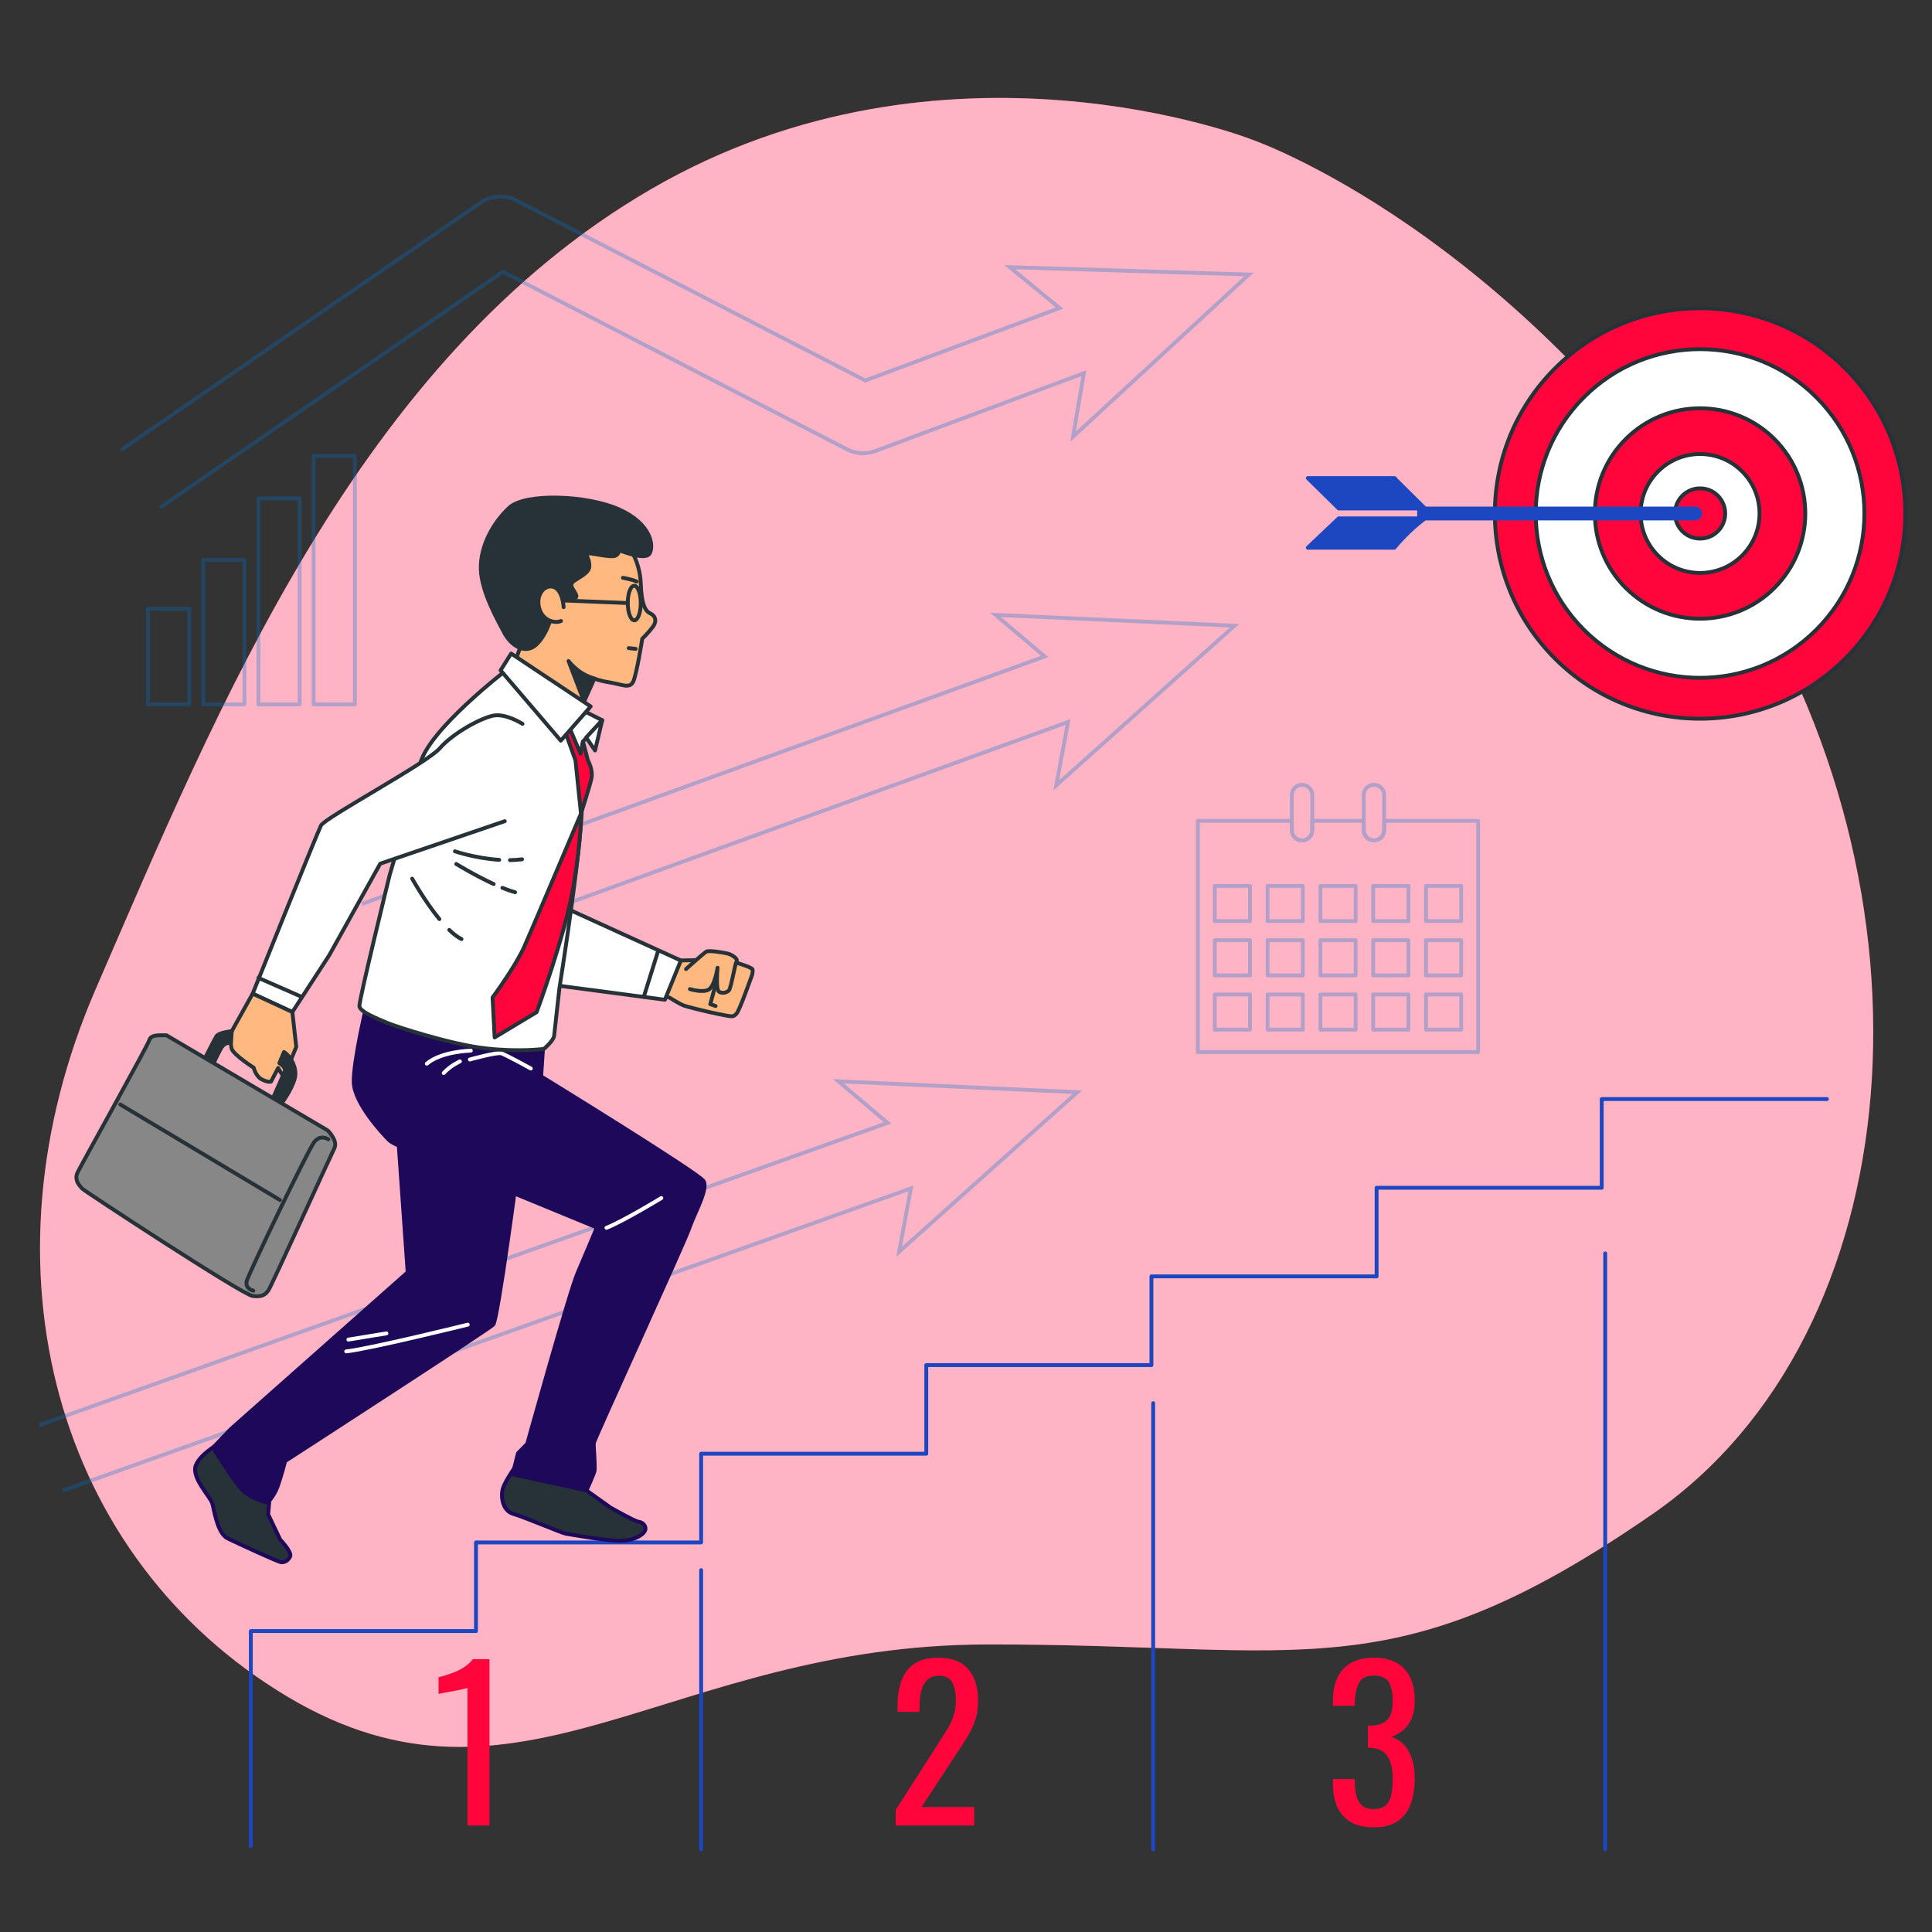 <svg width="500" height="500" viewBox="0 0 500 500" fill="none" xmlns="http://www.w3.org/2000/svg">
<rect x="0" y="0" width="500" height="500" fill="#333333" stroke="none"/>
<g clip-path="url(#clip0_0_3)">
<path d="M323.833 36.062C323.833 36.062 244.491 4.891 168.611 48.883C92.731 92.874 56.279 183.385 24.834 255.824C-6.611 328.264 14.628 403.431 74.412 439.101C134.196 474.771 172.879 425.722 255.399 425.581C337.919 425.44 360.459 438.307 427.689 391.817C494.919 345.327 504.236 231.366 447.905 145.282C391.574 59.198 323.833 36.062 323.833 36.062Z" fill="#FF053C"/>
<path opacity="0.7" d="M323.833 36.062C323.833 36.062 244.491 4.891 168.611 48.883C92.731 92.874 56.279 183.385 24.834 255.824C-6.611 328.264 14.628 403.431 74.412 439.101C134.196 474.771 172.879 425.722 255.399 425.581C337.919 425.44 360.459 438.307 427.689 391.817C494.919 345.327 504.236 231.366 447.905 145.282C391.574 59.198 323.833 36.062 323.833 36.062Z" fill="white"/>
<path d="M120.987 472.434V436.826C120.951 436.861 120.552 436.968 119.791 437.144C119.028 437.322 118.17 437.498 117.213 437.676C116.256 437.854 115.406 438.013 114.662 438.153C113.918 438.296 113.528 438.366 113.493 438.366V434.061C114.095 433.919 114.795 433.724 115.593 433.476C116.39 433.229 117.205 432.927 118.038 432.573C118.87 432.219 119.667 431.776 120.43 431.244C121.191 430.713 121.838 430.094 122.37 429.385H126.675V472.434H120.987Z" fill="#FF053C"/>
<path d="M231.807 472.434V468.395L242.755 451.335C243.569 450.06 244.323 448.873 245.014 447.774C245.705 446.676 246.271 445.515 246.715 444.293C247.157 443.07 247.379 441.662 247.379 440.068C247.379 438.084 247.06 436.525 246.422 435.39C245.784 434.257 244.668 433.69 243.074 433.69C241.727 433.69 240.682 434.062 239.938 434.806C239.194 435.55 238.68 436.525 238.396 437.729C238.112 438.934 237.971 440.227 237.971 441.609V443.044H232.284V441.556C232.284 438.97 232.63 436.746 233.321 434.886C234.012 433.027 235.128 431.583 236.669 430.555C238.21 429.528 240.256 429.014 242.808 429.014C246.28 429.014 248.867 429.997 250.567 431.963C252.268 433.93 253.118 436.649 253.118 440.121C253.118 441.964 252.896 443.575 252.453 444.957C252.01 446.339 251.434 447.633 250.726 448.837C250.017 450.042 249.238 451.282 248.387 452.558L238.502 467.652H252.108V472.435H231.807V472.434Z" fill="#FF053C"/>
<path d="M355.501 472.912C353.162 472.912 351.213 472.469 349.654 471.583C348.094 470.698 346.926 469.423 346.146 467.757C345.367 466.092 344.977 464.125 344.977 461.858V460.423H350.611C350.611 460.566 350.611 460.716 350.611 460.875C350.611 461.034 350.611 461.203 350.611 461.38C350.646 462.655 350.797 463.808 351.063 464.835C351.329 465.862 351.806 466.677 352.498 467.279C353.188 467.882 354.189 468.182 355.501 468.182C356.883 468.182 357.928 467.855 358.637 467.199C359.345 466.544 359.823 465.614 360.072 464.409C360.32 463.205 360.444 461.823 360.444 460.263C360.444 457.996 360.027 456.144 359.195 454.709C358.362 453.274 356.901 452.486 354.81 452.344C354.705 452.31 354.571 452.291 354.412 452.291C354.253 452.291 354.12 452.291 354.014 452.291V446.605C354.121 446.605 354.244 446.605 354.386 446.605C354.528 446.605 354.652 446.605 354.758 446.605C356.778 446.534 358.23 446.003 359.116 445.01C360.001 444.019 360.444 442.37 360.444 440.068C360.444 438.12 360.116 436.56 359.461 435.39C358.806 434.221 357.503 433.636 355.555 433.636C353.606 433.636 352.313 434.283 351.675 435.576C351.037 436.87 350.683 438.525 350.612 440.545C350.612 440.688 350.612 440.838 350.612 440.997C350.612 441.156 350.612 441.307 350.612 441.449H344.978V440.014C344.978 437.711 345.368 435.744 346.147 434.115C346.926 432.486 348.105 431.228 349.682 430.342C351.258 429.457 353.216 429.014 355.554 429.014C357.928 429.014 359.894 429.457 361.453 430.342C363.012 431.229 364.182 432.494 364.961 434.142C365.74 435.79 366.13 437.766 366.13 440.069C366.13 442.655 365.572 444.728 364.456 446.287C363.34 447.847 361.843 448.909 359.965 449.475C361.275 449.866 362.384 450.539 363.287 451.495C364.19 452.452 364.89 453.666 365.386 455.136C365.882 456.607 366.13 458.317 366.13 460.265C366.13 462.816 365.775 465.04 365.067 466.935C364.358 468.832 363.224 470.302 361.666 471.346C360.107 472.39 358.052 472.912 355.501 472.912Z" fill="#FF053C"/>
<g opacity="0.3">
<path d="M382.542 212.43V272.28H310.012V212.43H334.322V214.85C334.322 216.31 335.512 217.5 336.972 217.5C338.432 217.5 339.622 216.31 339.622 214.85V212.43H352.932V214.85C352.932 216.31 354.122 217.5 355.582 217.5C357.042 217.5 358.222 216.31 358.222 214.85V212.43H382.542Z" stroke="#0172D0" stroke-miterlimit="10" stroke-linecap="round" stroke-linejoin="round"/>
<path d="M323.503 229.276H314.394V238.385H323.503V229.276Z" stroke="#0172D0" stroke-miterlimit="10" stroke-linecap="round" stroke-linejoin="round"/>
<path d="M337.167 229.276H328.058V238.385H337.167V229.276Z" stroke="#0172D0" stroke-miterlimit="10" stroke-linecap="round" stroke-linejoin="round"/>
<path d="M350.831 229.276H341.722V238.385H350.831V229.276Z" stroke="#0172D0" stroke-miterlimit="10" stroke-linecap="round" stroke-linejoin="round"/>
<path d="M364.494 229.276H355.385V238.385H364.494V229.276Z" stroke="#0172D0" stroke-miterlimit="10" stroke-linecap="round" stroke-linejoin="round"/>
<path d="M378.158 229.276H369.049V238.385H378.158V229.276Z" stroke="#0172D0" stroke-miterlimit="10" stroke-linecap="round" stroke-linejoin="round"/>
<path d="M323.503 243.319H314.394V252.428H323.503V243.319Z" stroke="#0172D0" stroke-miterlimit="10" stroke-linecap="round" stroke-linejoin="round"/>
<path d="M337.167 243.319H328.058V252.428H337.167V243.319Z" stroke="#0172D0" stroke-miterlimit="10" stroke-linecap="round" stroke-linejoin="round"/>
<path d="M350.831 243.319H341.722V252.428H350.831V243.319Z" stroke="#0172D0" stroke-miterlimit="10" stroke-linecap="round" stroke-linejoin="round"/>
<path d="M364.494 243.319H355.385V252.428H364.494V243.319Z" stroke="#0172D0" stroke-miterlimit="10" stroke-linecap="round" stroke-linejoin="round"/>
<path d="M378.158 243.319H369.049V252.428H378.158V243.319Z" stroke="#0172D0" stroke-miterlimit="10" stroke-linecap="round" stroke-linejoin="round"/>
<path d="M323.503 257.362H314.394V266.471H323.503V257.362Z" stroke="#0172D0" stroke-miterlimit="10" stroke-linecap="round" stroke-linejoin="round"/>
<path d="M337.167 257.362H328.058V266.471H337.167V257.362Z" stroke="#0172D0" stroke-miterlimit="10" stroke-linecap="round" stroke-linejoin="round"/>
<path d="M350.831 257.362H341.722V266.471H350.831V257.362Z" stroke="#0172D0" stroke-miterlimit="10" stroke-linecap="round" stroke-linejoin="round"/>
<path d="M364.494 257.362H355.385V266.471H364.494V257.362Z" stroke="#0172D0" stroke-miterlimit="10" stroke-linecap="round" stroke-linejoin="round"/>
<path d="M378.158 257.362H369.049V266.471H378.158V257.362Z" stroke="#0172D0" stroke-miterlimit="10" stroke-linecap="round" stroke-linejoin="round"/>
<path d="M339.622 205.74V214.85C339.622 216.31 338.432 217.5 336.972 217.5C335.512 217.5 334.322 216.31 334.322 214.85V205.74C334.322 204.28 335.512 203.1 336.972 203.1C338.432 203.1 339.622 204.28 339.622 205.74Z" stroke="#0172D0" stroke-miterlimit="10" stroke-linecap="round" stroke-linejoin="round"/>
<path d="M358.222 205.74V214.85C358.222 216.31 357.042 217.5 355.582 217.5C354.122 217.5 352.932 216.31 352.932 214.85V205.74C352.932 204.28 354.122 203.1 355.582 203.1C357.042 203.1 358.222 204.28 358.222 205.74Z" stroke="#0172D0" stroke-miterlimit="10" stroke-linecap="round" stroke-linejoin="round"/>
</g>
<g opacity="0.3">
<path d="M48.973 157.558H38.295V182.29H48.973V157.558Z" stroke="#0172D0" stroke-miterlimit="10" stroke-linecap="round" stroke-linejoin="round"/>
<path d="M63.263 144.917H52.585V182.29H63.263V144.917Z" stroke="#0172D0" stroke-miterlimit="10" stroke-linecap="round" stroke-linejoin="round"/>
<path d="M77.553 128.979H66.875V182.29H77.553V128.979Z" stroke="#0172D0" stroke-miterlimit="10" stroke-linecap="round" stroke-linejoin="round"/>
<path d="M91.842 117.987H81.164V182.29H91.842V117.987Z" stroke="#0172D0" stroke-miterlimit="10" stroke-linecap="round" stroke-linejoin="round"/>
</g>
<path d="M477.533 170.446C498.273 149.705 498.273 116.077 477.533 95.337C456.792 74.596 423.164 74.596 402.423 95.337C381.682 116.077 381.682 149.705 402.423 170.446C423.164 191.187 456.792 191.187 477.533 170.446Z" fill="#FF053C" stroke="#263238" stroke-miterlimit="10" stroke-linecap="round" stroke-linejoin="round"/>
<path d="M470.051 162.965C486.661 146.356 486.661 119.427 470.051 102.818C453.442 86.208 426.513 86.208 409.904 102.818C393.295 119.427 393.295 146.356 409.904 162.965C426.513 179.574 453.442 179.574 470.051 162.965Z" fill="white" stroke="#263238" stroke-miterlimit="10" stroke-linecap="round" stroke-linejoin="round"/>
<path d="M459.232 152.146C469.866 141.512 469.866 124.271 459.232 113.637C448.598 103.003 431.357 103.003 420.723 113.637C410.09 124.271 410.09 141.512 420.723 152.146C431.357 162.779 448.598 162.779 459.232 152.146Z" fill="#FF053C" stroke="#263238" stroke-miterlimit="10" stroke-linecap="round" stroke-linejoin="round"/>
<path d="M450.859 143.773C456.869 137.763 456.869 128.019 450.859 122.01C444.85 116 435.106 116 429.096 122.01C423.087 128.019 423.087 137.763 429.096 143.773C435.106 149.783 444.85 149.783 450.859 143.773Z" fill="white" stroke="#263238" stroke-miterlimit="10" stroke-linecap="round" stroke-linejoin="round"/>
<path d="M446.48 132.889C446.48 129.3 443.571 126.391 439.982 126.391C436.393 126.391 433.484 129.3 433.484 132.889C433.484 136.478 436.393 139.387 439.982 139.387C443.571 139.387 446.48 136.478 446.48 132.889Z" fill="#FF053C" stroke="#263238" stroke-miterlimit="10" stroke-linecap="round" stroke-linejoin="round"/>
<path d="M438.695 134.177H367.268V131.602H438.695C439.406 131.602 439.983 132.179 439.983 132.89C439.982 133.6 439.406 134.177 438.695 134.177Z" fill="#1C47C1" stroke="#1C47C1" stroke-miterlimit="10" stroke-linecap="round" stroke-linejoin="round"/>
<path d="M360.921 123.731L361.318 124.191L368.784 131.592H346.449L338.457 123.731H360.921Z" fill="#1C47C1" stroke="#1C47C1" stroke-miterlimit="10" stroke-linecap="round" stroke-linejoin="round"/>
<path d="M338.457 141.749L346.449 134.155H368.784C365.877 136.335 363.237 138.91 360.855 141.749H338.457Z" fill="#1C47C1" stroke="#1C47C1" stroke-miterlimit="10" stroke-linecap="round" stroke-linejoin="round"/>
<path opacity="0.3" d="M41.436 131.363L130.137 70.337L219.234 116.299C221.488 117.461 224.129 117.618 226.506 116.733L280.504 96.584L277.7 113.018L323.205 71.045L261.329 69.145L274.209 79.721L223.944 98.477L133.599 51.87C130.652 50.35 127.106 50.574 124.372 52.454L31.232 116.535" stroke="#0172D0" stroke-miterlimit="10"/>
<path opacity="0.3" d="M99.711 250.9L276.405 186.852L273.358 203.243L319.481 161.949L257.64 159.131L270.362 169.897L93.669 233.944" stroke="#0172D0" stroke-miterlimit="10"/>
<path opacity="0.3" d="M16.257 385.767L235.736 307.562L232.689 323.952L278.812 282.659L216.971 279.841L229.694 290.607L10.215 368.812" stroke="#0172D0" stroke-miterlimit="10"/>
<path d="M64.915 477.741V422.116H123.186V399.175H181.458V376.223H239.72V353.282H297.992V330.33H356.263V307.389H414.526V284.437H472.798" stroke="#1C47C1" stroke-miterlimit="10" stroke-linecap="round" stroke-linejoin="round"/>
<path d="M181.458 406.349V478.625" stroke="#1C47C1" stroke-miterlimit="10" stroke-linecap="round" stroke-linejoin="round"/>
<path d="M298.441 363.132V478.625" stroke="#1C47C1" stroke-miterlimit="10" stroke-linecap="round" stroke-linejoin="round"/>
<path d="M415.425 324.385V478.625" stroke="#1C47C1" stroke-miterlimit="10" stroke-linecap="round" stroke-linejoin="round"/>
<path d="M69.819 387.07L69.4 391.904L72.505 398.436C72.505 398.436 75.631 401.679 75.088 402.806C74.545 403.934 73.642 404.367 72.801 404.309C71.961 404.251 61.604 399.436 58.927 398.146C56.25 396.856 55.462 390.92 54.946 389.108C54.43 387.296 49.461 382.471 50.673 379.235C51.885 375.999 57.926 372.831 57.926 372.831L69.819 387.07Z" fill="#263238" stroke="#1D0859" stroke-miterlimit="10" stroke-linecap="round" stroke-linejoin="round"/>
<path d="M102.966 293.122L105.504 329.278L59.701 369.866L55.153 374.621C55.153 374.621 60.731 383.919 63.076 385.957C65.421 387.994 69.212 388.913 69.212 388.913C69.212 388.913 70.894 387.304 71.831 384.731C72.768 382.158 73.806 378.122 73.806 378.122C73.806 378.122 126.445 344.054 127.646 342.818C128.847 341.582 134.048 302.056 134.048 302.056L102.966 293.122Z" fill="#1D0859" stroke="#1D0859" stroke-miterlimit="10" stroke-linecap="round" stroke-linejoin="round"/>
<path d="M121.057 342.819C121.057 342.819 95.316 349.168 89.597 349.739" stroke="white" stroke-miterlimit="10" stroke-linecap="round" stroke-linejoin="round"/>
<path d="M100.008 345.078L90.161 346.685" stroke="white" stroke-miterlimit="10" stroke-linecap="round" stroke-linejoin="round"/>
<path d="M148.867 383.661L158.058 390.191C158.058 390.191 164.278 393.715 165.21 393.818C166.143 393.922 167.162 394.664 167.041 395.753C166.92 396.841 164.847 398.5 161.202 398.725C157.557 398.95 147.226 397.016 146.448 396.929C145.671 396.843 135.598 392.576 132.852 391.799C130.105 391.022 129.552 387.498 130.105 385.355C130.658 383.213 134.371 378.116 134.371 378.116L148.867 383.661Z" fill="#263238" stroke="#1D0859" stroke-miterlimit="10" stroke-linecap="round" stroke-linejoin="round"/>
<path d="M94.986 259.649C94.986 259.649 91.381 274.712 91.551 280.144C91.721 285.575 99.147 293.552 100.717 295.079C102.287 296.606 110.137 299.024 110.668 299.47C111.198 299.915 154.459 317.669 154.459 317.669C154.459 317.669 151.553 324.692 149.474 329.487C147.395 334.282 136.451 373.659 136.451 373.659L134.054 376.099L132.675 381.552L151.786 385.716C151.786 385.716 153.509 381.932 153.827 380.807C154.145 379.683 153.572 374.4 153.678 373.445C153.784 372.49 177.244 321.358 178.411 317.815C179.578 314.272 183.396 307.737 182.08 305.658C180.765 303.579 140.049 278.569 140.049 278.569L140.621 269.934C140.621 269.934 109.329 268.007 94.986 259.649Z" fill="#1D0859" stroke="#1D0859" stroke-miterlimit="10" stroke-linecap="round" stroke-linejoin="round"/>
<path d="M121.592 274.201C121.592 274.201 128.572 272.27 129.696 272.588C130.82 272.906 137.376 276.533 137.376 276.533" stroke="white" stroke-miterlimit="10" stroke-linecap="round" stroke-linejoin="round"/>
<path d="M119.025 274.689C119.025 274.689 116.585 275.771 114.824 277.702" stroke="white" stroke-miterlimit="10" stroke-linecap="round" stroke-linejoin="round"/>
<path d="M121.847 271.91C121.847 271.91 114.294 272.038 110.454 275.284" stroke="white" stroke-miterlimit="10" stroke-linecap="round" stroke-linejoin="round"/>
<path d="M171.155 310.052C171.155 310.052 161.205 316.099 156.962 317.755" stroke="white" stroke-miterlimit="10" stroke-linecap="round" stroke-linejoin="round"/>
<path d="M174.78 248.584L179.698 248.497L185.172 247.68C185.172 247.68 194.73 250.008 194.783 250.964C194.835 251.92 194.627 252.372 194.401 252.98C194.175 253.588 191.413 261.357 190.683 262.226C189.953 263.095 189.64 263.06 188.702 262.956C187.764 262.852 183.436 261.896 183.436 261.896C183.436 261.896 178.188 260.68 176.971 260.228C175.754 259.776 173.391 258.247 173.391 258.247L171.41 257.552L174.78 248.584Z" fill="#FFB980" stroke="#263238" stroke-miterlimit="10" stroke-linecap="round" stroke-linejoin="round"/>
<path d="M177.543 250.791C177.543 250.791 182.102 246.686 182.78 246.286C183.458 245.886 187.29 246.516 188.368 246.794C189.445 247.072 191.018 248.148 190.636 248.739C190.254 249.33 189.188 255.726 188.649 256.3C188.11 256.874 186.963 257.221 186.077 256.648C185.191 256.075 185.705 250.45 185.705 250.45C185.705 250.45 184.947 255.414 183.279 256.179C181.611 256.944 178.552 255.971 178.552 255.971" fill="#FFB980"/>
<path d="M177.543 250.791C177.543 250.791 182.102 246.686 182.78 246.286C183.458 245.886 187.29 246.516 188.368 246.794C189.445 247.072 191.018 248.148 190.636 248.739C190.254 249.33 189.188 255.726 188.649 256.3C188.11 256.874 186.963 257.221 186.077 256.648C185.191 256.075 185.705 250.45 185.705 250.45C185.705 250.45 184.947 255.414 183.279 256.179C181.611 256.944 178.552 255.971 178.552 255.971" stroke="#263238" stroke-miterlimit="10" stroke-linecap="round" stroke-linejoin="round"/>
<path d="M185.155 254.961L183.818 259.879L185.191 260.349" fill="#FFB980"/>
<path d="M185.155 254.961L183.818 259.879L185.191 260.349" stroke="#263238" stroke-miterlimit="10" stroke-linecap="round" stroke-linejoin="round"/>
<path d="M176.205 248.584L172.07 258.733L142.265 254.791L147.72 235.605L176.205 248.584Z" fill="white" stroke="#263238" stroke-miterlimit="10" stroke-linecap="round" stroke-linejoin="round"/>
<path d="M170.296 246.186L166.613 257.969" stroke="#263238" stroke-miterlimit="10" stroke-linecap="round" stroke-linejoin="round"/>
<path d="M131.266 173.25C131.266 173.25 110.654 188.982 108.677 197.914C106.7 206.846 100.876 226.332 100.876 226.332C100.876 226.332 92.905 258.814 93.014 260.374C93.123 261.934 97.99 263.742 100.138 264.685C102.286 265.627 116.827 270.339 125.728 271.327C134.629 272.315 140.779 271.449 140.779 271.449C140.779 271.449 143.267 269.332 143.406 268.08C143.545 266.828 144.719 256.259 144.765 255.841C144.811 255.424 151.174 215.865 150.602 205.806C150.029 195.747 150.879 191.899 150.879 191.899L155.854 186.398L148.653 182.783L131.266 173.25Z" fill="white" stroke="#263238" stroke-miterlimit="10" stroke-linecap="round" stroke-linejoin="round"/>
<path d="M155.852 186.398L153.998 194.217L151.696 190.864L155.852 186.398Z" fill="white" stroke="#263238" stroke-miterlimit="10" stroke-linecap="round" stroke-linejoin="round"/>
<path d="M162.678 141.4C162.678 141.4 165.63 145.247 165.831 151.042C166.032 156.837 167.145 158.227 168.35 158.784C169.555 159.34 170.112 160.669 168.953 162.23C167.794 163.791 166.218 165.305 166.218 165.305C166.218 165.305 164.766 174.577 163.855 176.446C162.943 178.316 160.826 177.095 157.921 176.632C155.016 176.169 153.811 175.612 153.811 175.612L150.242 183.663L133.12 171.766L135.978 163.777C135.978 163.777 133.907 160.872 135.096 151.431C136.286 141.989 153.994 138.465 162.678 141.4Z" fill="#FFB980" stroke="#263238" stroke-miterlimit="10" stroke-linecap="round" stroke-linejoin="round"/>
<path d="M165.827 156.059C165.834 158.532 165.088 160.539 164.161 160.542C163.234 160.545 162.476 158.542 162.469 156.069C162.462 153.596 163.208 151.589 164.135 151.586C165.062 151.584 165.819 153.586 165.827 156.059Z" stroke="#263238" stroke-miterlimit="10" stroke-linecap="round" stroke-linejoin="round"/>
<path d="M162.468 156.069L145.218 155.37" stroke="#263238" stroke-miterlimit="10" stroke-linecap="round" stroke-linejoin="round"/>
<path d="M161.211 149.543C161.211 149.543 163.699 149.96 164.765 150.501" stroke="#263238" stroke-miterlimit="10" stroke-linecap="round" stroke-linejoin="round"/>
<path d="M162.711 167.731L164.519 167.932" stroke="#263238" stroke-miterlimit="10" stroke-linecap="round" stroke-linejoin="round"/>
<path d="M145.218 155.37C145.218 155.37 149.576 155.431 149.158 154.118C148.74 152.805 147.303 151.8 148.122 150.765C148.941 149.73 152.448 148.57 152.526 146.608C152.603 144.646 151.568 143.827 151.908 143.301C152.248 142.775 158.244 144.567 159.464 143.717C160.685 142.867 159.773 142.203 159.773 142.203C159.773 142.203 166.897 145.247 168.102 143.269C169.307 141.291 168.534 135.574 160.22 131.835C151.906 128.096 135.913 127.588 131.834 131.358C127.755 135.129 124.263 141.217 124.434 147.29C124.605 153.363 129.102 161.042 130.493 163.731C131.884 166.42 134.727 168.706 137.37 167.733C140.012 166.759 142.407 161.675 142.886 158.631C143.364 155.587 145.218 155.37 145.218 155.37Z" fill="#263238" stroke="#263238" stroke-miterlimit="10" stroke-linecap="round" stroke-linejoin="round"/>
<path d="M145.867 157.132C145.867 157.132 145.65 152.743 143.348 151.925C141.045 151.106 138.635 153.795 139.516 157.272C140.397 160.749 143.704 161.398 145.187 160.717" fill="#FFB980"/>
<path d="M145.867 157.132C145.867 157.132 145.65 152.743 143.348 151.925C141.045 151.106 138.635 153.795 139.516 157.272C140.397 160.749 143.704 161.398 145.187 160.717" stroke="#263238" stroke-miterlimit="10" stroke-linecap="round" stroke-linejoin="round"/>
<path d="M153.811 175.612C153.811 175.612 151.354 174.917 149.546 173.449C147.738 171.981 147.135 171.069 147.135 171.069L151.061 181.36L153.811 175.612Z" fill="#263238" stroke="#263238" stroke-miterlimit="10" stroke-linecap="round" stroke-linejoin="round"/>
<path d="M131.978 222.601C133.019 222.586 134.067 222.52 135.102 222.388" stroke="#263238" stroke-miterlimit="10" stroke-linecap="round" stroke-linejoin="round"/>
<path d="M117.734 220.319C117.734 220.319 123.015 222.133 129.194 222.529" stroke="#263238" stroke-miterlimit="10" stroke-linecap="round" stroke-linejoin="round"/>
<path d="M130.025 229.774C131.172 230.24 132.288 230.637 133.31 230.919" stroke="#263238" stroke-miterlimit="10" stroke-linecap="round" stroke-linejoin="round"/>
<path d="M118.074 223.595C118.074 223.595 122.849 226.53 127.767 228.792" stroke="#263238" stroke-miterlimit="10" stroke-linecap="round" stroke-linejoin="round"/>
<path d="M116.264 240.662C117.337 241.698 118.412 242.535 119.436 243.034" stroke="#263238" stroke-miterlimit="10" stroke-linecap="round" stroke-linejoin="round"/>
<path d="M106.67 227.397C106.67 227.397 109.894 233.21 113.71 237.86" stroke="#263238" stroke-miterlimit="10" stroke-linecap="round" stroke-linejoin="round"/>
<path d="M145.808 188.098L148.93 196.751L150.353 210.565C150.353 210.565 152.5 203.905 153.041 201.572C153.582 199.239 152.16 196.828 152.16 196.828L150.877 191.899L150.244 195.067L147.23 187.975L145.808 188.098Z" fill="#FF053C" stroke="#263238" stroke-miterlimit="10" stroke-linecap="round" stroke-linejoin="round"/>
<path d="M132.286 169.139L129.551 173.482L145.128 191.684L152.869 182.829L132.286 169.139Z" fill="white" stroke="#263238" stroke-miterlimit="10" stroke-linecap="round" stroke-linejoin="round"/>
<path d="M150.353 210.566C150.353 210.566 137.947 239.88 135.692 244.98C133.436 250.079 127.472 258.146 127.472 258.146L128.014 268.484L138.877 261.947C138.877 261.947 146.308 241.935 148.408 229.357C150.508 216.778 150.353 210.566 150.353 210.566Z" fill="#FF053C" stroke="#263238" stroke-miterlimit="10" stroke-linecap="round" stroke-linejoin="round"/>
<path d="M135.224 187.335C135.224 187.335 131.05 184.657 127.837 185.175C124.624 185.694 117.16 189.78 113.85 193.623C110.54 197.466 84.101 211.605 83.07 213.636C82.039 215.667 65.389 257.159 65.389 257.159L75.662 261.912L85.209 247.209L98.405 223.514L130.629 212.525" fill="white"/>
<path d="M135.224 187.335C135.224 187.335 131.05 184.657 127.837 185.175C124.624 185.694 117.16 189.78 113.85 193.623C110.54 197.466 84.101 211.605 83.07 213.636C82.039 215.667 65.389 257.159 65.389 257.159L75.662 261.912L85.209 247.209L98.405 223.514L130.629 212.525" stroke="#263238" stroke-miterlimit="10" stroke-linecap="round" stroke-linejoin="round"/>
<path d="M66.876 253.075L77.86 257.89" stroke="#263238" stroke-miterlimit="10" stroke-linecap="round" stroke-linejoin="round"/>
<path d="M75.663 261.913L76.672 270.934L74.997 274.995C74.997 274.995 75.494 277.741 75.425 278.533C75.356 279.325 75.717 279.756 74.52 279.406C73.322 279.056 71.989 276.39 71.989 276.39L70.146 279.914C70.146 279.914 69.566 280.232 67.856 279.407C66.147 278.582 65.668 276.329 65.668 276.329C65.668 276.329 60.46 273.018 59.955 271.408C59.45 269.798 59.983 266.865 59.983 266.865L65.39 257.157L75.663 261.913Z" fill="#FFB980" stroke="#263238" stroke-miterlimit="10" stroke-linecap="round" stroke-linejoin="round"/>
<path d="M59.983 266.867C59.983 266.867 56.638 267.189 56.032 268.15C55.426 269.11 52.715 274.494 52.715 274.494L54.848 276.093C54.848 276.093 56.26 272.93 57.235 271.265C58.209 269.599 59.751 269.887 59.751 269.887L59.983 266.867Z" fill="#263238" stroke="#263238" stroke-miterlimit="10" stroke-linecap="round" stroke-linejoin="round"/>
<path d="M73.495 272.256L72.301 275.143C72.301 275.143 74.154 276.211 73.654 277.366C73.154 278.52 70.742 283.991 70.742 283.991L73.156 285.184C73.156 285.184 76.503 280.484 76.454 277.87C76.406 275.255 74.861 273.143 73.495 272.256Z" fill="#263238" stroke="#263238" stroke-miterlimit="10" stroke-linecap="round" stroke-linejoin="round"/>
<path d="M43.097 267.936L84.821 292.569C84.821 292.569 87.52 295.193 86.54 297.149C85.561 299.105 70.113 333.118 69.463 333.947C68.813 334.776 68.108 335.793 65.369 335.4C62.63 335.007 21.753 308.175 21.299 307.635C20.845 307.095 19.054 305.552 20.088 303.408C21.123 301.264 38.243 270.595 38.682 269.092C39.121 267.589 41.861 267.982 43.097 267.936Z" fill="#878787" stroke="#263238" stroke-miterlimit="10" stroke-linecap="round" stroke-linejoin="round"/>
<path d="M31.135 285.843L72.428 310.554" stroke="#263238" stroke-miterlimit="10" stroke-linecap="round" stroke-linejoin="round"/>
<path d="M84.968 294.854C84.968 294.854 82.934 293.444 81.281 295.611C79.628 297.778 64.002 330.311 63.805 331.681C63.608 333.051 64.438 333.701 65.564 334.03" stroke="#263238" stroke-miterlimit="10" stroke-linecap="round" stroke-linejoin="round"/>
</g>
<defs>
<clipPath id="clip0_0_3">
<rect width="500" height="500" fill="white"/>
</clipPath>
</defs>
</svg>
